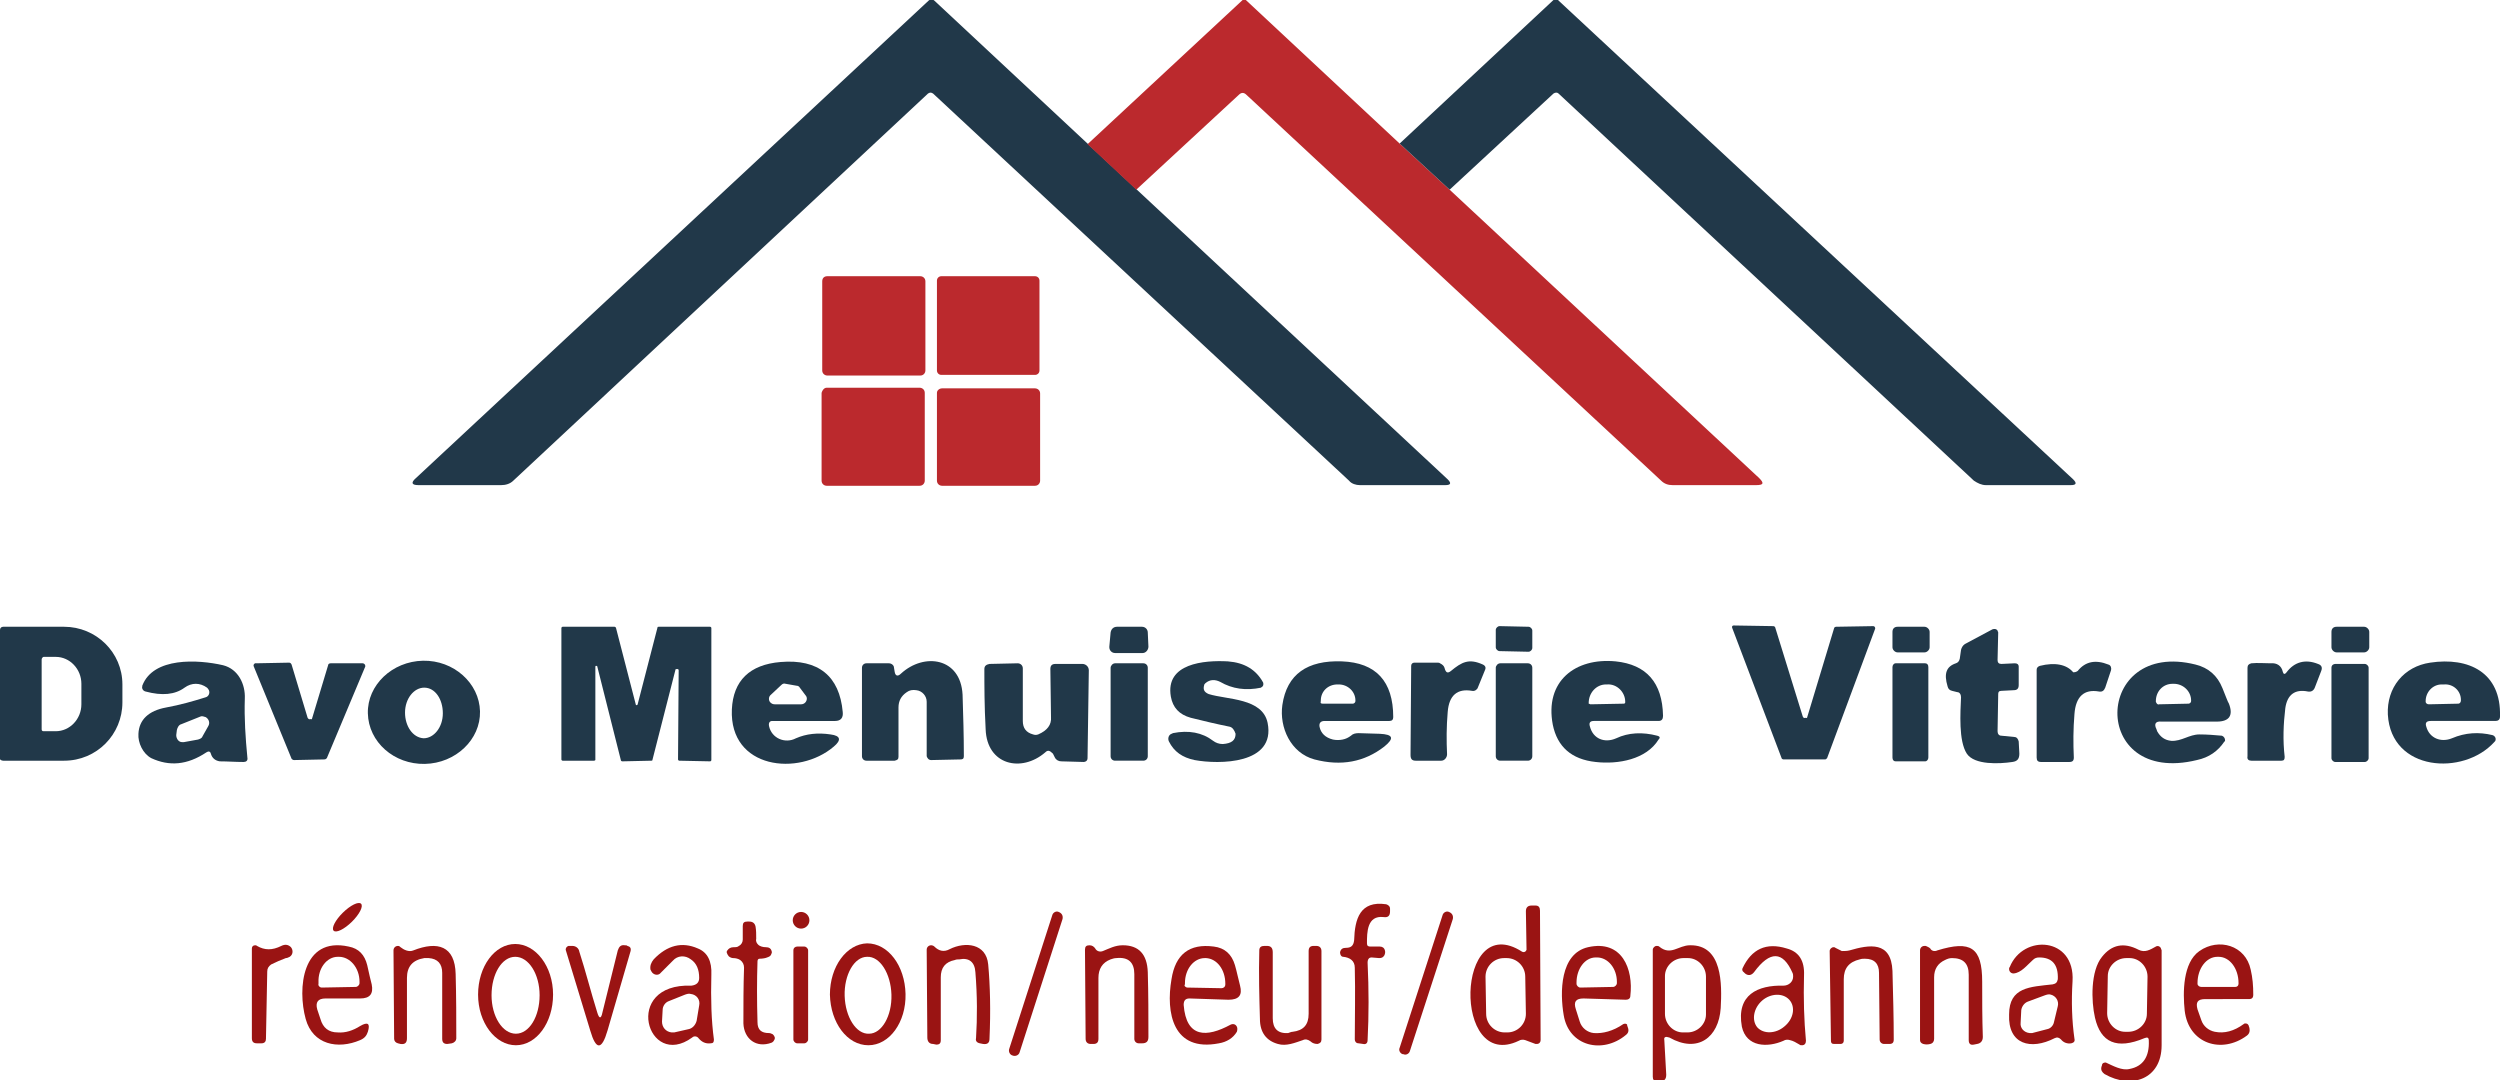 <svg xmlns="http://www.w3.org/2000/svg" xmlns:xlink="http://www.w3.org/1999/xlink" id="Calque_1" x="0px" y="0px" viewBox="0 0 390.1 168.6" style="enable-background:new 0 0 390.1 168.6;" xml:space="preserve"><style type="text/css">	.st0{fill:#213849;}	.st1{fill:#BB292D;}	.st2{fill:#9A1413;}</style><g>	<path class="st0" d="M169.8,22.5l7.6,7.1l48.5,45.2c0.6,0.6,0.5,0.9-0.4,0.9l-13.3,0c-0.6,0-1.3-0.2-1.7-0.7l-64.9-60.4  c-0.3-0.2-0.5-0.2-0.8,0L80.1,75c-0.5,0.5-1.2,0.7-1.9,0.7l-12.9,0c-1.1,0-1.2-0.4-0.4-1.1l80-74.5c0.3-0.3,0.6-0.3,0.9,0  L169.8,22.5z"></path>	<path class="st1" d="M218.4,22.4l7.8,7.2l48.3,45c0.8,0.8,0.7,1.1-0.5,1.1h-13c-0.7,0-1.3-0.2-1.8-0.7l-64.7-60.2  c-0.4-0.4-0.8-0.4-1.2,0l-16,14.8l-7.6-7.1L193.9,0c0.2-0.1,0.3-0.1,0.5,0L218.4,22.4z"></path>	<path class="st0" d="M226.2,29.6l-7.8-7.2l24-22.4c0.2-0.2,0.5-0.2,0.7,0l80.4,74.8c0.6,0.6,0.5,0.9-0.4,0.9l-13.2,0  c-0.7,0-1.3-0.3-1.9-0.7l-64.8-60.4c-0.2-0.2-0.5-0.2-0.8,0L226.2,29.6z"></path>	<g>		<path class="st1" d="M129.1,43.1l14.5,0c0.4,0,0.8,0.3,0.8,0.8l0,13.9c0,0.4-0.3,0.8-0.8,0.8l-14.5,0c-0.4,0-0.8-0.3-0.8-0.8   l0-13.9C128.3,43.4,128.6,43.1,129.1,43.1z"></path>		<path class="st1" d="M146.9,43.1h14.6c0.4,0,0.7,0.3,0.7,0.7v14c0,0.4-0.3,0.7-0.7,0.7h-14.6c-0.4,0-0.7-0.3-0.7-0.7v-14   C146.2,43.4,146.5,43.1,146.9,43.1z"></path>		<path class="st1" d="M129,60.5l14.5,0c0.4,0,0.8,0.3,0.8,0.8l0,13.7c0,0.4-0.3,0.8-0.8,0.8l-14.5,0c-0.4,0-0.8-0.3-0.8-0.8l0-13.7   C128.3,60.9,128.6,60.5,129,60.5z"></path>		<path class="st1" d="M147,60.6h14.5c0.4,0,0.8,0.3,0.8,0.8V75c0,0.4-0.3,0.8-0.8,0.8H147c-0.4,0-0.8-0.3-0.8-0.8V61.3   C146.2,60.9,146.6,60.6,147,60.6z"></path>	</g></g><g>	<g>		<path class="st0" d="M0,98.3c0-0.3,0.2-0.5,0.5-0.5l9.5,0c5,0,9.1,4,9.1,9c0,0,0,0,0,0v2.8c0,5-4,9.1-9.1,9.1l-9.5,0   c-0.3,0-0.6-0.2-0.6-0.5c0,0,0,0,0,0L0,98.3z M6.5,102.9l0,10.9c0,0.2,0.1,0.3,0.3,0.3c0,0,0,0,0,0h1.9c2.2,0,4-1.9,4-4.2v-3.2   c0-2.3-1.8-4.2-4-4.2c0,0,0,0,0,0H6.8C6.7,102.5,6.5,102.7,6.5,102.9z"></path>		<path class="st0" d="M32.9,117.6c-0.1-0.4-0.4-0.4-0.7-0.2c-3,2-5.8,2.2-8.6,0.9c-1.3-0.7-2.1-2.4-2-3.8c0.1-2.2,1.6-3.6,4.3-4.1   c2.2-0.4,4.3-1,6.2-1.6c0.4-0.1,0.7-0.6,0.5-1.1c-0.1-0.2-0.2-0.3-0.3-0.4c-1.1-0.8-2.4-0.8-3.5,0c-1.5,1.1-3.5,1.3-6.1,0.6   c-0.4-0.1-0.6-0.5-0.5-0.8c0,0,0,0,0-0.1c1.7-4.5,8.7-4.1,12.6-3.2c2.4,0.6,3.5,3,3.4,5.2c-0.1,3.1,0.1,6.1,0.4,9.2   c0.1,0.5-0.2,0.7-0.6,0.7c-1.3,0-2.5-0.1-3.7-0.1C33.6,118.7,33.1,118.3,32.9,117.6z M30.9,115.4c0.3-0.1,0.6-0.2,0.7-0.5l0.9-1.6   c0.3-0.5,0.1-1.1-0.4-1.4c-0.3-0.1-0.6-0.2-0.8-0.1l-3,1.2c-0.4,0.1-0.6,0.5-0.7,0.9l-0.1,0.8c0,0.6,0.4,1.1,0.9,1.1   c0.1,0,0.2,0,0.3,0L30.9,115.4z"></path>		<path class="st0" d="M74.9,111c0.1,4.4-3.8,8.1-8.6,8.2c0,0,0,0,0,0c-4.8,0.1-8.8-3.4-8.9-7.9c0,0,0,0,0,0   c-0.1-4.4,3.8-8.1,8.6-8.2c0,0,0,0,0,0C70.8,103,74.8,106.6,74.9,111C74.9,111,74.9,111,74.9,111z M66.1,115.2c1.6,0,3-1.7,3-3.9   c0,0,0,0,0,0c0-2.2-1.2-4-2.9-4l0,0c-1.6,0-3,1.7-3,3.9c0,0,0,0,0,0C63.2,113.3,64.4,115.1,66.1,115.2   C66.1,115.2,66.1,115.2,66.1,115.2z"></path>		<path class="st0" d="M48.7,112.1l2.5-8.3c0-0.2,0.2-0.3,0.4-0.3h5c0.2,0,0.4,0.2,0.4,0.4c0,0.1,0,0.1,0,0.1l-6,14.3   c-0.1,0.1-0.2,0.2-0.4,0.2l-4.7,0.1c-0.2,0-0.3-0.1-0.4-0.2l-5.9-14.4c-0.1-0.2,0-0.4,0.2-0.5c0,0,0.1,0,0.2,0l5.1-0.1   c0.2,0,0.3,0.1,0.4,0.3l2.5,8.3c0.1,0.2,0.3,0.3,0.5,0.2C48.6,112.3,48.7,112.2,48.7,112.1z"></path>	</g>	<g>		<path class="st0" d="M234,97.7l4.5,0.1c0.3,0,0.6,0.3,0.6,0.6l0,2.7c0,0.3-0.3,0.6-0.6,0.6l-4.5-0.1c-0.3,0-0.6-0.3-0.6-0.6l0-2.7   C233.4,98,233.7,97.7,234,97.7z"></path>		<path class="st0" d="M92.7,118.7l-4.9,0c-0.1,0-0.2-0.1-0.2-0.2l0-20.5c0-0.1,0.1-0.2,0.2-0.2h0l8.1,0c0.1,0,0.1,0.1,0.2,0.1   l3.1,12c0,0.1,0.1,0.2,0.2,0.1c0.1,0,0.1-0.1,0.1-0.1l3.1-12c0-0.1,0.1-0.1,0.2-0.1l8,0c0.1,0,0.2,0.1,0.2,0.2c0,0,0,0,0,0l0,20.6   c0,0.1-0.1,0.2-0.2,0.2h0l-4.8-0.1c-0.1,0-0.2-0.1-0.2-0.2l0.1-13.9c0-0.1-0.1-0.2-0.1-0.2l-0.2,0c-0.1,0-0.2,0-0.2,0.1l-3.6,14.1   c0,0.1-0.1,0.1-0.2,0.1l-4.5,0.1c-0.1,0-0.2-0.1-0.2-0.1L93.2,104c0-0.1-0.1-0.1-0.2-0.1c-0.1,0-0.1,0.1-0.1,0.2l0,14.5   C92.9,118.6,92.8,118.7,92.7,118.7z"></path>		<path class="st0" d="M174.3,97.8l3.9,0c0.5,0,0.9,0.4,0.9,0.9l0.1,2.2c0,0.5-0.4,1-0.9,1c0,0,0,0-0.1,0l-4.2,0   c-0.5,0-0.9-0.4-0.9-0.9c0,0,0-0.1,0-0.1l0.2-2.2C173.4,98.1,173.8,97.8,174.3,97.8z"></path>		<path class="st0" d="M120,113.3c0.4,1.9,2.5,2.8,4.2,1.9c1.6-0.7,3.4-0.9,5.4-0.6c1.6,0.2,1.7,0.9,0.5,1.9   c-5.5,4.7-16.3,3.5-15.9-5.8c0.2-4.5,2.8-7,7.6-7.4c5.9-0.5,9.2,2.2,9.7,7.8c0.1,0.9-0.3,1.4-1.2,1.4l-9.8,0   C120.1,112.5,119.9,112.8,120,113.3z M122.6,106.7c-0.3-0.1-0.5,0-0.7,0.2l-1.6,1.5c-0.4,0.3-0.4,0.9-0.1,1.2   c0.2,0.2,0.4,0.3,0.7,0.3l4.1,0c0.5,0,0.9-0.4,0.9-0.9c0-0.2-0.1-0.4-0.2-0.5l-0.9-1.2c-0.1-0.2-0.3-0.3-0.5-0.3L122.6,106.7z"></path>		<path class="st0" d="M140.6,105.1c3.6-3.3,9.3-2.5,9.6,3.3c0.1,3.2,0.2,6.4,0.2,9.6c0,0.4-0.2,0.5-0.5,0.5l-4.6,0.1   c-0.4,0-0.6-0.3-0.7-0.6c0,0,0,0,0,0l0-8.5c0-0.9-0.7-1.7-1.6-1.8c-0.6-0.1-1.1,0-1.5,0.3c-0.9,0.6-1.3,1.4-1.3,2.4l0,7.7   c0,0.4-0.2,0.5-0.6,0.6l-4.4,0c-0.4,0-0.7-0.3-0.7-0.7v-13.8c0-0.4,0.3-0.7,0.7-0.7l3.5,0c0.4,0,0.8,0.3,0.8,0.7l0.1,0.6   C139.7,105.5,140.1,105.6,140.6,105.1z"></path>		<path class="st0" d="M163.1,117.4c-3.7,3.2-9.1,2-9.3-3.6c-0.2-3.7-0.2-6.8-0.2-9.4c0-0.5,0.3-0.7,0.8-0.8l4.4-0.1   c0.4,0,0.8,0.3,0.8,0.8c0,0,0,0,0,0l0,8.2c0,1.1,0.5,1.8,1.6,2.1c0.3,0.1,0.5,0.1,0.8,0c1.4-0.6,2.1-1.5,2-2.7l-0.1-7.5   c0-0.5,0.2-0.8,0.8-0.8l4.2,0c0.5,0,1,0.4,1,1c0,0,0,0,0,0l-0.2,13.7c0,0.4-0.3,0.6-0.6,0.6c0,0,0,0,0,0l-3.5-0.1   c-0.4,0-0.8-0.2-1-0.6l-0.3-0.6C163.8,117.1,163.5,117,163.1,117.4z"></path>		<path class="st0" d="M191.9,113.4c-2-0.4-4.1-0.9-6.1-1.4c-1.8-0.5-2.8-1.6-3.1-3.3c-0.9-5.2,5.2-5.7,8.9-5.5   c2.6,0.2,4.4,1.3,5.5,3.3c0.1,0.3,0,0.6-0.2,0.7c0,0-0.1,0-0.1,0.1c-2.4,0.5-4.5,0.2-6.4-0.9c-0.8-0.4-1.6-0.4-2.3,0.2   c-0.1,0.1-0.2,0.2-0.2,0.3c-0.2,0.7,0,1.1,0.7,1.4c2.9,0.9,8.4,0.6,9.2,4.5c1.3,6.5-7.6,6.5-11.4,5.8c-1.9-0.4-3.2-1.3-4-2.9   c-0.2-0.4-0.1-1,0.4-1.2c0.1,0,0.2-0.1,0.2-0.1c2.5-0.5,4.6-0.1,6.3,1.2c0.4,0.3,0.9,0.5,1.5,0.5c1.4-0.1,2-0.6,2-1.6   C192.6,113.9,192.3,113.5,191.9,113.4z"></path>		<path class="st0" d="M206.7,112.5c-0.6,0-0.9,0.3-0.8,0.9c0.2,1,0.9,1.7,2.1,2c0.5,0.1,1,0.1,1.5,0c0.5-0.1,0.9-0.3,1.3-0.6   c0.3-0.3,0.7-0.4,1.2-0.4l3.3,0.1c2.1,0.1,2.3,0.7,0.7,2c-3.1,2.4-6.7,3.1-10.9,2c-3.7-1-5.5-5-5-8.5c0.7-4.8,3.9-7,9.3-6.8   c5.3,0.2,8,3.1,8,8.7c0,0.4-0.2,0.6-0.6,0.6L206.7,112.5z M206.4,109.8h4.7c0.2,0,0.4-0.2,0.4-0.4l0,0v-0.1c0-1.4-1.2-2.5-2.6-2.5   c0,0,0,0,0,0h-0.2c-1.5,0-2.6,1.1-2.6,2.5v0.1C206,109.7,206.1,109.8,206.4,109.8L206.4,109.8z"></path>		<path class="st0" d="M226.4,104.7c1.7-1.4,2.8-2,5-1c0.4,0.2,0.5,0.5,0.3,0.9l-1.1,2.7c-0.1,0.3-0.5,0.6-0.9,0.5   c-2.3-0.4-3.6,0.7-3.8,3.3c-0.2,2.3-0.2,4.5-0.1,6.6c0,0.5-0.4,1-0.9,1c0,0,0,0,0,0h-4c-0.6,0-0.8-0.3-0.8-0.9l0.1-13.9   c0-0.3,0.2-0.5,0.5-0.5l3.6,0c0.1,0,0.3,0,0.4,0.1c0.4,0.2,0.6,0.4,0.7,0.7C225.6,105,225.9,105.1,226.4,104.7z"></path>		<path class="st0" d="M248.1,113.4c0.5,1.9,2.3,2.6,4.1,1.8c1.9-0.9,4.1-1,6.4-0.4c0.4,0.1,0.5,0.3,0.2,0.6   c-1.9,3.1-6.3,3.9-9.8,3.5c-3.8-0.4-6-2.4-6.7-5.8c-1.3-6.8,3.5-10.5,9.8-9.9c4.8,0.5,7.3,3.3,7.4,8.5c0,0.5-0.2,0.8-0.7,0.8   h-10.1C248.1,112.5,247.9,112.8,248.1,113.4z M248.2,109.9l5.2-0.1c0.1,0,0.2-0.1,0.2-0.2l0,0v-0.1c0-1.5-1.3-2.8-2.8-2.7   c0,0,0,0,0,0h-0.2c-1.5,0-2.7,1.3-2.7,2.9c0,0,0,0,0,0v0.1C248,109.8,248.1,109.9,248.2,109.9z"></path>		<path class="st0" d="M174,103.5l4.4,0c0.4,0,0.7,0.3,0.7,0.7l0,13.8c0,0.4-0.3,0.7-0.7,0.7l-4.4,0c-0.4,0-0.7-0.3-0.7-0.7l0-13.8   C173.3,103.9,173.6,103.5,174,103.5z"></path>		<path class="st0" d="M234.1,103.5l4.3,0c0.4,0,0.7,0.3,0.7,0.7l0,13.8c0,0.4-0.3,0.7-0.7,0.7l-4.3,0c-0.4,0-0.7-0.3-0.7-0.7   l0-13.8C233.4,103.9,233.7,103.5,234.1,103.5z"></path>	</g>	<g>		<path class="st0" d="M282,111.9l4.2-13.9c0-0.1,0.2-0.2,0.3-0.2l5.8-0.1c0.2,0,0.3,0.2,0.3,0.3c0,0,0,0.1,0,0.1l-7.5,20.2   c-0.1,0.1-0.2,0.2-0.3,0.2l-6.5,0c-0.1,0-0.3-0.1-0.3-0.2l-7.7-20.3c-0.1-0.2,0-0.4,0.2-0.4c0,0,0.1,0,0.1,0l6.1,0.1   c0.1,0,0.3,0.1,0.3,0.2l4.3,13.9c0.1,0.2,0.2,0.3,0.4,0.2C281.9,112.1,282,112,282,111.9z"></path>		<path class="st0" d="M296.1,97.8l4.2,0c0.4,0,0.8,0.4,0.8,0.8l0,2.4c0,0.4-0.4,0.8-0.8,0.8l-4.2,0c-0.4,0-0.8-0.4-0.8-0.8l0-2.4   C295.3,98.1,295.6,97.8,296.1,97.8z"></path>		<path class="st0" d="M364.6,97.8l4.3,0c0.4,0,0.8,0.4,0.8,0.8l0,2.4c0,0.4-0.4,0.8-0.8,0.8l-4.3,0c-0.4,0-0.8-0.4-0.8-0.8l0-2.4   C363.8,98.1,364.1,97.8,364.6,97.8z"></path>		<path class="st0" d="M312.3,107.8c-0.4,0-0.5,0.2-0.5,0.5l-0.1,5.8c0,0.4,0.2,0.7,0.6,0.7l2,0.2c0.4,0,0.6,0.3,0.7,0.7l0.1,1.9   c0,0.8-0.3,1.2-1.1,1.3c-2,0.3-5.9,0.5-7.1-1.3c-1.3-2-1-6.4-0.9-8.8c0-0.4-0.2-0.8-0.6-0.8l-0.8-0.2c-0.4-0.1-0.6-0.3-0.7-0.7   c-0.6-2-0.2-3.1,1.3-3.6c0.3-0.1,0.5-0.3,0.6-0.7l0.2-1.4c0.1-0.4,0.3-0.7,0.6-0.9l4.3-2.3c0.3-0.1,0.6-0.1,0.8,0.2   c0,0.1,0.1,0.2,0.1,0.3l-0.1,4.3c0,0.4,0.2,0.6,0.6,0.6l2.1-0.1c0.4,0,0.6,0.2,0.6,0.5l0,2.9c0,0.6-0.3,0.8-0.8,0.8L312.3,107.8z"></path>		<path class="st0" d="M324.2,104.7c1.2-1.5,2.8-1.8,4.8-1c0.4,0.1,0.5,0.6,0.4,0.9l-0.9,2.7c-0.2,0.5-0.5,0.7-1,0.6   c-2.3-0.4-3.6,0.8-3.8,3.5c-0.2,2.4-0.2,4.6-0.1,6.8c0,0.5-0.2,0.7-0.7,0.7l-4.4,0c-0.5,0-0.7-0.2-0.7-0.7v-13.7   c0-0.3,0.2-0.5,0.5-0.6c2.4-0.6,4.2-0.2,5.2,1C323.7,104.9,323.9,104.9,324.2,104.7z"></path>		<path class="st0" d="M336.5,113.8l0.1,0.3c0.5,0.9,1.2,1.4,2.2,1.5c1.6,0.1,2.8-1,4.4-1c1.2,0,2.4,0.1,3.5,0.2   c0.3,0.1,0.5,0.4,0.5,0.7c0,0.1,0,0.2-0.1,0.2c-1,1.5-2.4,2.5-4.3,2.9c-16.8,4.1-16.2-18.9-0.2-14.9c2,0.5,3.4,1.7,4.2,3.7   c0.5,1.2,0.8,2.1,1,2.4c0.7,1.8,0.1,2.8-1.9,2.8l-8.6,0C336.3,112.5,336.1,113,336.5,113.8z M336.9,109.9l4.6-0.1   c0.2,0,0.4-0.2,0.4-0.4c0,0,0,0,0,0l0-0.1c0-1.4-1.2-2.6-2.7-2.6H339c-1.5,0-2.6,1.2-2.6,2.7c0,0,0,0,0,0v0.1   C336.5,109.8,336.7,110,336.9,109.9C336.9,109.9,336.9,109.9,336.9,109.9z"></path>		<path class="st0" d="M356.8,104.9c1.2-1.6,2.9-2.1,4.9-1.3c0.6,0.2,0.7,0.6,0.5,1.1l-1,2.6c-0.2,0.5-0.6,0.7-1.1,0.6   c-2-0.4-3.2,0.5-3.5,2.6c-0.3,2.5-0.4,5-0.1,7.6c0,0.4-0.1,0.6-0.5,0.6l-4.7,0c-0.4,0-0.7-0.2-0.6-0.7l0-13.8   c0-0.4,0.2-0.6,0.6-0.7c1-0.1,2,0,3,0c1-0.1,1.7,0.4,1.9,1.3C356.3,105.2,356.5,105.3,356.8,104.9z"></path>		<path class="st0" d="M378.6,113.4c0.5,1.8,2.3,2.5,4,1.8c2.1-0.9,4.2-1,6.3-0.5c0.4,0.1,0.6,0.5,0.5,0.8c0,0.1-0.1,0.2-0.2,0.3   c-4.8,5.3-16.1,4.6-16.6-4.3c-0.2-4.2,2.5-7.5,6.6-8.1c6-0.9,11.1,1.5,10.9,8.4c0,0.5-0.3,0.7-0.7,0.7l-10.1,0   C378.6,112.5,378.4,112.8,378.6,113.4z M379,109.9l4.6-0.1c0.2,0,0.4-0.2,0.4-0.5c0,0,0,0,0,0v-0.1c0-1.4-1.2-2.5-2.6-2.4l-0.4,0   c-1.4,0-2.5,1.2-2.5,2.6c0,0,0,0,0,0v0.1C378.5,109.7,378.7,109.9,379,109.9z"></path>		<path class="st0" d="M295.8,103.5h4.6c0.3,0,0.5,0.2,0.5,0.6v14.1c0,0.3-0.2,0.6-0.5,0.6h-4.6c-0.3,0-0.5-0.2-0.5-0.6v-14.1   C295.3,103.8,295.5,103.5,295.8,103.5z"></path>		<path class="st0" d="M364.4,103.6h4.6c0.3,0,0.6,0.3,0.6,0.6v14.1c0,0.3-0.3,0.6-0.6,0.6h-4.6c-0.3,0-0.6-0.3-0.6-0.6v-14.1   C363.8,103.8,364.1,103.6,364.4,103.6z"></path>	</g></g><g>	<path class="st2" d="M165.2,142.3L165.2,142.3c0.5,0.2,0.7,0.6,0.6,1.1l-6.7,20.8c-0.1,0.4-0.6,0.7-1.1,0.5l0,0  c-0.4-0.1-0.7-0.6-0.5-1.1l6.7-20.8C164.3,142.4,164.8,142.1,165.2,142.3z"></path>	<path class="st2" d="M226.1,142.3L226.1,142.3c0.5,0.2,0.7,0.6,0.6,1.1L220,164c-0.1,0.4-0.6,0.7-1,0.5l-0.1,0  c-0.4-0.1-0.7-0.6-0.5-1l6.7-20.7C225.2,142.4,225.7,142.1,226.1,142.3z"></path>	<g>		<ellipse transform="matrix(0.713 -0.701 0.701 0.713 -84.826 79.018)" class="st2" cx="54.2" cy="143.2" rx="3" ry="1"></ellipse>		<circle class="st2" cx="125" cy="143.6" r="1.3"></circle>		<path class="st2" d="M118.5,149.6c-0.2,0-0.3,0.2-0.3,0.4c-0.1,3-0.1,6.1,0,9.5c0,1.2,0.6,1.7,1.8,1.7c0.2,0,0.4,0.1,0.6,0.2   c0.3,0.3,0.4,0.6,0.2,0.9c-0.1,0.2-0.2,0.3-0.4,0.4c-2.4,0.9-4.3-0.6-4.4-3c0-2.9,0-5.8,0.1-8.7c0-0.5-0.2-0.9-0.6-1.2   c-0.3-0.2-0.7-0.3-1.1-0.3c-0.2,0-0.5-0.1-0.7-0.3c-0.3-0.4-0.4-0.7-0.2-0.9c0.2-0.3,0.5-0.5,1-0.5c0.3,0,0.6,0,0.8-0.2   c0.4-0.2,0.6-0.6,0.6-1l0-2.1c0-0.5,0.2-0.7,0.7-0.7h0.3c0.6,0,0.9,0.3,1,0.8c0.1,0.6,0.1,1.2,0.1,1.9c-0.1,0.4,0.1,0.7,0.3,0.9   c0.3,0.3,0.8,0.4,1.2,0.4c0.5,0,0.8,0.2,0.9,0.6c0.1,0.2,0,0.4-0.1,0.6c-0.1,0.2-0.3,0.3-0.6,0.4   C119.5,149.5,119,149.6,118.5,149.6z"></path>		<path class="st2" d="M42.3,150.5c-0.4,0.3-0.6,0.6-0.6,1.1l-0.2,10.5c0,0.4-0.2,0.7-0.7,0.7l-0.7,0c-0.5,0-0.8-0.2-0.8-0.8l0-14   c0-0.3,0.2-0.5,0.5-0.5c0.1,0,0.2,0,0.3,0.1c1.2,0.7,2.4,0.7,3.8,0c0.6-0.3,1.1-0.2,1.5,0.2c0.4,0.5,0.3,1.2-0.2,1.5   c-0.2,0.1-0.4,0.2-0.6,0.2C43.8,149.8,43.1,150.1,42.3,150.5z"></path>		<path class="st2" d="M50.8,155.8c-1.2,0-1.6,0.6-1.3,1.7L50,159c0.4,1.4,1.3,2.1,2.7,2.1c1.2,0.1,2.4-0.3,3.5-1   c1.2-0.7,1.6-0.4,1.2,0.9c-0.2,0.6-0.5,1-1.2,1.3c-3.5,1.5-7.4,0.7-8.5-3.3c-1.3-4.7-0.6-12.9,6.7-11.3c1.6,0.3,2.5,1.3,2.9,2.9   c0.3,1.3,0.5,2.3,0.7,3c0.3,1.5-0.3,2.2-1.8,2.2L50.8,155.8z M50.2,154.1l5.3-0.1c0.3,0,0.6-0.3,0.6-0.6c0,0,0,0,0,0v-0.2   c0-2.2-1.5-3.9-3.2-3.9c0,0,0,0,0,0h-0.2c-1.7,0-3.1,1.8-3,4c0,0,0,0,0,0v0.2C49.6,153.8,49.9,154.1,50.2,154.1   C50.2,154.1,50.2,154.1,50.2,154.1z"></path>		<path class="st2" d="M64.5,148.3c3.8-1.5,6.5-0.7,6.6,3.7c0.1,3.6,0.1,6.9,0.1,10c0,0.4-0.3,0.7-0.7,0.8l-0.7,0.1   c-0.5,0-0.8-0.2-0.8-0.8l0-10.3c0-1.4-0.7-2.2-2.1-2.3c-0.2,0-0.5,0-0.7,0c-1.8,0.3-2.7,1.3-2.7,3.1l0,9.4c0,0.7-0.3,1-1,0.9   l-0.4-0.1c-0.4-0.1-0.6-0.4-0.6-0.7l-0.1-13.8c0-0.4,0.3-0.7,0.7-0.7c0.2,0,0.3,0.1,0.4,0.2C63,148.2,63.8,148.6,64.5,148.3z"></path>		<path class="st2" d="M80.5,163.1c-3.2,0-5.9-3.5-5.9-7.9c0-4.4,2.6-7.9,5.8-7.9c0,0,0,0,0,0c3.2,0,5.9,3.5,5.9,7.9   C86.3,159.6,83.7,163.1,80.5,163.1C80.5,163.1,80.5,163.1,80.5,163.1z M80.5,161.3c2.1,0,3.7-2.7,3.7-6c0-3.3-1.7-6-3.8-6   c-2.1,0-3.7,2.7-3.7,6C76.7,158.6,78.4,161.3,80.5,161.3z"></path>		<path class="st2" d="M93.2,158c0.3,1,0.6,1,0.8,0l2.4-9.7c0.2-0.6,0.5-0.9,1.1-0.8c0.2,0,0.3,0,0.4,0.1c0.4,0.1,0.6,0.3,0.5,0.8   l-3.6,12.4c-0.9,3.1-1.8,3.1-2.7,0l-3.8-12.5c-0.1-0.3,0.1-0.6,0.4-0.7c0.1,0,0.1,0,0.2,0h0.4c0.5,0,1,0.3,1.1,0.9   C91.4,151.6,92.2,154.8,93.2,158z"></path>		<path class="st2" d="M109.1,152.6c0-1.3-0.4-2.3-1.3-2.9c-0.9-0.7-2.1-0.6-2.8,0.2l-1.9,1.9c-0.3,0.4-0.9,0.4-1.3,0   c-0.1-0.1-0.2-0.3-0.3-0.5c-0.1-0.6,0.1-1.1,0.5-1.6c2.1-2.2,4.4-2.8,6.9-1.7c1.5,0.6,2.2,2,2.1,4.1c-0.1,3.8,0,7.2,0.4,10.1   c0,0.4-0.1,0.6-0.5,0.6c-0.8,0.1-1.4-0.2-1.9-0.8c-0.2-0.3-0.7-0.4-1-0.1c-7,5.1-11-8.5-0.1-8.1   C108.7,153.7,109.1,153.3,109.1,152.6z M107.4,160.6c0.6-0.1,1.1-0.6,1.3-1.3l0.4-2.4c0.2-0.9-0.4-1.7-1.3-1.8   c-0.3-0.1-0.6,0-0.9,0.1l-2.5,1c-0.6,0.2-1,0.8-1,1.4l-0.1,1.8c0,0.9,0.6,1.6,1.5,1.7c0.1,0,0.3,0,0.4,0L107.4,160.6z"></path>		<path class="st2" d="M124.4,147.7l1.1,0c0.3,0,0.6,0.3,0.6,0.6l0,13.9c0,0.3-0.3,0.6-0.6,0.6l-1.1,0c-0.3,0-0.6-0.3-0.6-0.6   l0-13.9C123.8,147.9,124.1,147.7,124.4,147.7z"></path>		<path class="st2" d="M135.5,163.1c-3.3,0-5.9-3.5-6-7.9c0-4.4,2.6-7.9,5.8-8c0,0,0,0,0,0c3.3,0,5.9,3.5,6,7.9   C141.4,159.5,138.8,163.1,135.5,163.1C135.5,163.1,135.5,163.1,135.5,163.1z M135.6,161.3c2,0,3.6-2.8,3.5-6.1c0,0,0,0,0,0   c-0.1-3.3-1.8-6-3.8-5.9c-2,0-3.6,2.8-3.5,6.1c0,0,0,0,0,0C131.9,158.7,133.6,161.4,135.6,161.3z"></path>		<path class="st2" d="M149,149.8c-1.5,0.3-2.2,1.2-2.2,2.7l0,9.8c0,0.5-0.2,0.7-0.7,0.7l-0.5-0.1c-0.6,0-0.9-0.4-0.9-1l-0.1-13.7   c0-0.4,0.3-0.7,0.7-0.7c0.2,0,0.4,0.1,0.5,0.2c0.7,0.7,1.5,0.9,2.4,0.4c2.4-1.2,5.7-0.9,6,2.4c0.3,3.3,0.4,7.2,0.2,11.6   c0,0.6-0.3,0.9-1,0.8l-0.5-0.1c-0.5-0.1-0.7-0.4-0.6-0.8c0.2-3.2,0.2-6.6-0.1-10.3c-0.1-1.6-1-2.3-2.5-2   C149.5,149.7,149.2,149.7,149,149.8z"></path>	</g>	<g>		<path class="st2" d="M213.4,150.2c0.2,4.2,0.2,8.2,0,12.1c0,0.5-0.3,0.7-0.7,0.6l-0.7-0.1c-0.4,0-0.6-0.3-0.6-0.6   c0-3.5,0.1-7.3,0-11.2c0-1.1-0.8-1.6-1.8-1.7c-0.3,0-0.5-0.3-0.5-0.7c0,0,0,0,0,0c0.1-0.5,0.4-0.7,0.9-0.7c0.8,0,1.2-0.3,1.3-1.2   c0.1-3.3,0.9-6.2,5-5.6c0.3,0.1,0.6,0.3,0.6,0.7l0,0.4c0,0.7-0.3,1-1,0.9c-2.6-0.3-2.6,2.4-2.6,4.1c0,0.4,0.2,0.5,0.5,0.5h1.5   c0.4,0,0.7,0.2,0.8,0.6c0.1,0.3,0,0.6-0.1,0.8c-0.2,0.3-0.4,0.4-0.8,0.4l-1.2-0.1C213.7,149.4,213.4,149.6,213.4,150.2z"></path>		<path class="st2" d="M172.1,148.4c1-0.4,1.9-0.9,3.1-0.9c2.5,0,3.8,1.4,3.9,4.2c0.1,3.4,0.1,6.8,0.1,10.1c0,0.7-0.3,1-1,1h-0.5   c-0.4,0-0.7-0.3-0.7-0.7v0l0-10.1c0-1.8-0.9-2.7-2.8-2.5c-0.3,0-0.6,0.1-0.9,0.2c-1.3,0.5-1.9,1.5-1.9,2.9l0,9.5   c0,0.6-0.3,0.8-0.8,0.8l-0.4,0c-0.5,0-0.8-0.3-0.8-0.8l-0.1-13.9c0-0.5,0.2-0.7,0.7-0.7c0.4,0,0.7,0.2,0.9,0.5   C171.1,148.4,171.6,148.6,172.1,148.4z"></path>		<path class="st2" d="M185.6,155.8c-0.6,0-0.9,0.3-0.9,1c0.4,5.2,3.6,5.1,7.3,3.1c0.4-0.2,0.8-0.1,1,0.3c0.1,0.2,0.1,0.5,0,0.8   c-0.6,1-1.6,1.6-2.8,1.8c-7.2,1.4-8.3-4.8-7.4-10c0.6-3.9,2.8-5.6,6.6-5.1c1.7,0.2,2.8,1.2,3.3,2.9c0.3,1,0.5,2.1,0.8,3.2   c0.4,1.5-0.2,2.2-1.8,2.2L185.6,155.8z M185.3,154.1l5.3,0.1c0.3,0,0.6-0.2,0.6-0.6c0,0,0,0,0,0v-0.1c0-2.2-1.3-3.9-3-4   c0,0,0,0,0,0h-0.2c-1.7,0-3.1,1.7-3.1,3.9c0,0,0,0,0,0v0.2C184.7,153.8,185,154.1,185.3,154.1   C185.3,154.1,185.3,154.1,185.3,154.1z"></path>		<path class="st2" d="M201.7,161c1.7-0.2,2.5-1.1,2.5-2.8l0-9.8c0-0.6,0.3-0.8,0.8-0.8h0.4c0.5,0,0.8,0.3,0.8,0.8l0,13.8   c0,0.4-0.2,0.6-0.6,0.7c-0.4,0-0.8-0.1-1.1-0.4c-0.4-0.3-0.8-0.4-1.2-0.2c-1.2,0.4-2.6,1-3.9,0.6c-1.8-0.5-2.8-1.8-2.8-3.9   c-0.1-3.4-0.2-7-0.1-10.7c0-0.5,0.3-0.7,0.8-0.7l0.4,0c0.6,0,0.9,0.3,0.9,1l0,10.3c0,1.6,0.8,2.4,2.4,2.3   C201.3,161.1,201.5,161,201.7,161z"></path>	</g>	<g>		<path class="st2" d="M237.5,148.5c0.2,0.1,0.4,0.1,0.6-0.1c0-0.1,0.1-0.1,0.1-0.2l-0.1-6c0-0.6,0.3-0.9,0.9-0.9h0.6   c0.5,0,0.7,0.3,0.7,0.8l0.1,20.2c0,0.3-0.2,0.6-0.6,0.6c-0.1,0-0.1,0-0.2,0l-1.6-0.6c-0.3-0.1-0.7-0.1-1,0.1   C226.6,167.4,227.1,141.8,237.5,148.5z M238,152.4c0-1.6-1.3-2.9-2.9-2.9l0,0l-0.4,0c-1.6,0-2.9,1.3-2.9,2.9c0,0,0,0,0,0l0.1,5.8   c0,1.6,1.3,2.9,2.9,2.9l0,0l0.4,0c1.6,0,2.9-1.3,2.9-2.9c0,0,0,0,0,0L238,152.4z"></path>		<path class="st2" d="M247.1,155.8c-1.2,0-1.6,0.5-1.2,1.7l0.6,1.9c0.3,1,1.2,1.7,2.2,1.8c1.4,0.1,3-0.3,4.6-1.4   c0.2-0.1,0.5-0.1,0.6,0.1c0,0,0,0,0,0.1l0.1,0.3c0.2,0.5,0.1,0.9-0.3,1.2c-3.6,3-8.9,1.8-9.7-3.1c-0.6-3.5-0.6-9.6,3.8-10.6   c5.3-1.2,7.1,3.4,6.6,7.6c0,0.4-0.3,0.6-0.7,0.6L247.1,155.8z M246.6,154.1l5.1-0.1c0.3,0,0.6-0.3,0.6-0.6v-0.2   c0-2.1-1.4-3.8-3.1-3.8H249c-1.7,0-3,1.8-3,3.9c0,0,0,0,0,0v0.2C246,153.8,246.3,154.1,246.6,154.1   C246.6,154.1,246.6,154.1,246.6,154.1z"></path>		<path class="st2" d="M259.7,162.3l0.3,5.4c0,0.7-0.3,1-0.9,1h-0.5c-0.5,0-0.7-0.2-0.7-0.7l0-19.8c0-0.3,0.3-0.6,0.6-0.6   c0.1,0,0.3,0,0.4,0.1c1.8,1.5,3-0.2,4.8-0.2c5.1-0.1,5,6.1,4.8,9.8c-0.3,4.6-3.6,7.1-8,4.6C259.9,161.7,259.6,161.8,259.7,162.3z    M266.2,152.4c0-1.6-1.3-2.9-2.8-2.9l-0.7,0c-1.6,0-2.9,1.3-2.9,2.8c0,0,0,0,0,0l0,5.9c0,1.6,1.3,2.9,2.8,2.9l0.7,0   c1.6,0,2.9-1.3,2.9-2.8c0,0,0,0,0,0L266.2,152.4z"></path>		<path class="st2" d="M278.3,153.8c0.8,0,1.5-0.6,1.5-1.4c0-0.2,0-0.4-0.1-0.6c-1.5-3.4-3.5-3.5-6-0.1c-0.4,0.5-0.9,0.6-1.4,0.2   l-0.2-0.2c-0.2-0.1-0.3-0.4-0.2-0.6c1.4-3,3.7-4.1,6.9-3.1c1.9,0.5,2.8,1.9,2.7,4.2c-0.1,3.6,0,7,0.3,10.2c0,0.4-0.2,0.7-0.6,0.7   c-0.2,0-0.3,0-0.4-0.1c-0.5-0.3-1-0.6-1.5-0.7c-0.3-0.1-0.7-0.1-1,0.1c-2.5,1.1-5.8,1-6.5-2.2   C270.9,155.2,274.3,153.7,278.3,153.8z M279.2,156c-1-1.1-2.9-1-4.2,0.1l0,0c-1.4,1.2-1.7,3.1-0.8,4.2c1,1.1,2.9,1,4.2-0.1   c0,0,0,0,0,0C279.9,159,280.2,157.1,279.2,156z"></path>		<path class="st2" d="M288.6,148.3c3.1-0.9,6.5-1.5,6.7,3.2c0.1,3.8,0.2,7.3,0.2,10.7c0,0.5-0.2,0.7-0.7,0.7l-0.8,0   c-0.4,0-0.7-0.3-0.7-0.7c0,0,0,0,0,0l-0.1-10.4c0-1.4-0.7-2.2-2.2-2.2c-0.3,0-0.5,0-0.8,0.1c-1.7,0.4-2.5,1.4-2.5,3.1v9.6   c0,0.3-0.2,0.5-0.5,0.5l-1,0c-0.4,0-0.5-0.2-0.5-0.5l-0.2-14c0-0.3,0.3-0.6,0.6-0.6c0.1,0,0.2,0,0.3,0.1l1,0.5   C287.8,148.4,288.2,148.4,288.6,148.3z"></path>		<path class="st2" d="M302.3,148.3c5.2-1.6,7-0.5,7,4.9c0,2.8,0,5.7,0.1,8.6c0,0.6-0.3,1-0.9,1.1L308,163c-0.5,0.1-0.8-0.1-0.8-0.7   l0-10.2c0-1.8-0.9-2.6-2.6-2.6c-0.4,0-0.7,0.1-1.1,0.3c-1.1,0.5-1.7,1.4-1.7,2.7l0,9.6c0,0.4-0.2,0.7-0.6,0.8   c-0.4,0.1-0.7,0.1-1.1,0c-0.3-0.1-0.5-0.3-0.5-0.6l0-14c0-0.4,0.3-0.7,0.7-0.7c0.1,0,0.2,0,0.2,0c0.2,0.1,0.5,0.2,0.7,0.4   C301.4,148.4,301.9,148.5,302.3,148.3z"></path>		<path class="st2" d="M320.3,153.6c0.5-0.1,0.7-0.3,0.8-0.8c0.1-2.3-0.9-3.4-2.9-3.4c-0.4,0-0.7,0.1-1,0.4c-0.9,0.8-1.8,2-3,2.1   c-0.4,0-0.7-0.3-0.7-0.7c0-0.1,0-0.2,0.1-0.3c2.1-5.2,10.2-4.7,9.8,2.2c-0.2,3.2-0.1,6.2,0.3,9c0.1,0.4-0.1,0.6-0.5,0.7   c-0.6,0.1-1.2-0.1-1.6-0.6c-0.3-0.3-0.6-0.4-1-0.2c-3.7,1.9-7.3,1-7.1-3.7C313.5,154,316.8,154,320.3,153.6z M319.4,160.6   c0.6-0.1,1-0.6,1.1-1.1l0.6-2.5c0.2-0.8-0.3-1.6-1.1-1.8c-0.3-0.1-0.6,0-0.9,0.1l-2.7,1c-0.5,0.2-0.9,0.7-1,1.3l-0.1,2   c-0.1,0.8,0.5,1.5,1.4,1.6c0.1,0,0.3,0,0.4,0L319.4,160.6z"></path>		<path class="st2" d="M335.3,162.4c0-0.5-0.2-0.6-0.7-0.4c-4.3,1.8-6.8,0.7-7.7-3.2c-0.6-2.6-0.7-7.3,1.1-9.5   c1.5-1.9,3.4-2.3,5.7-1.1c1,0.5,1.8,0,2.7-0.5c0.3-0.2,0.7,0,0.8,0.3c0,0.1,0.1,0.2,0.1,0.3c0,5.1,0,10.1,0,14.8   c0,5.3-4.7,6.9-8.9,4.5c-0.4-0.3-0.6-0.6-0.5-1.1l0.1-0.3c0-0.3,0.3-0.4,0.5-0.4c0,0,0.1,0,0.1,0c1.1,0.5,2.5,1.3,3.7,1   C334.4,166.4,335.4,164.9,335.3,162.4z M335.1,152.4c0-1.6-1.3-2.9-2.8-2.9l-0.5,0c-1.6,0-2.9,1.3-2.9,2.8l-0.1,5.8   c0,1.6,1.3,2.9,2.8,2.9l0.5,0c1.6,0,2.9-1.3,2.9-2.8L335.1,152.4z"></path>		<path class="st2" d="M344.1,155.9c-1.2,0-1.5,0.5-1.2,1.6l0.6,1.7c0.3,0.9,1.1,1.6,2.1,1.8c1.5,0.3,3-0.1,4.5-1.2   c0.2-0.2,0.6-0.1,0.7,0.1c0,0,0.1,0.1,0.1,0.2l0.1,0.3c0.1,0.5,0,0.9-0.4,1.2c-3.9,2.9-9.1,1.3-9.7-3.9c-0.3-2.8-0.3-7.5,2.3-9.3   c3-2.1,7.2-0.9,8,2.9c0.3,1.3,0.4,2.5,0.4,3.9c0,0.5-0.2,0.7-0.7,0.7L344.1,155.9z M343.5,154l5.3,0c0.3,0,0.5-0.2,0.5-0.5   c0,0,0,0,0,0v-0.1c0-2.3-1.4-4.1-3.1-4.1H346c-1.7,0-3.1,1.8-3.1,4.1c0,0,0,0,0,0v0.1C342.9,153.8,343.2,154,343.5,154z"></path>	</g></g></svg>